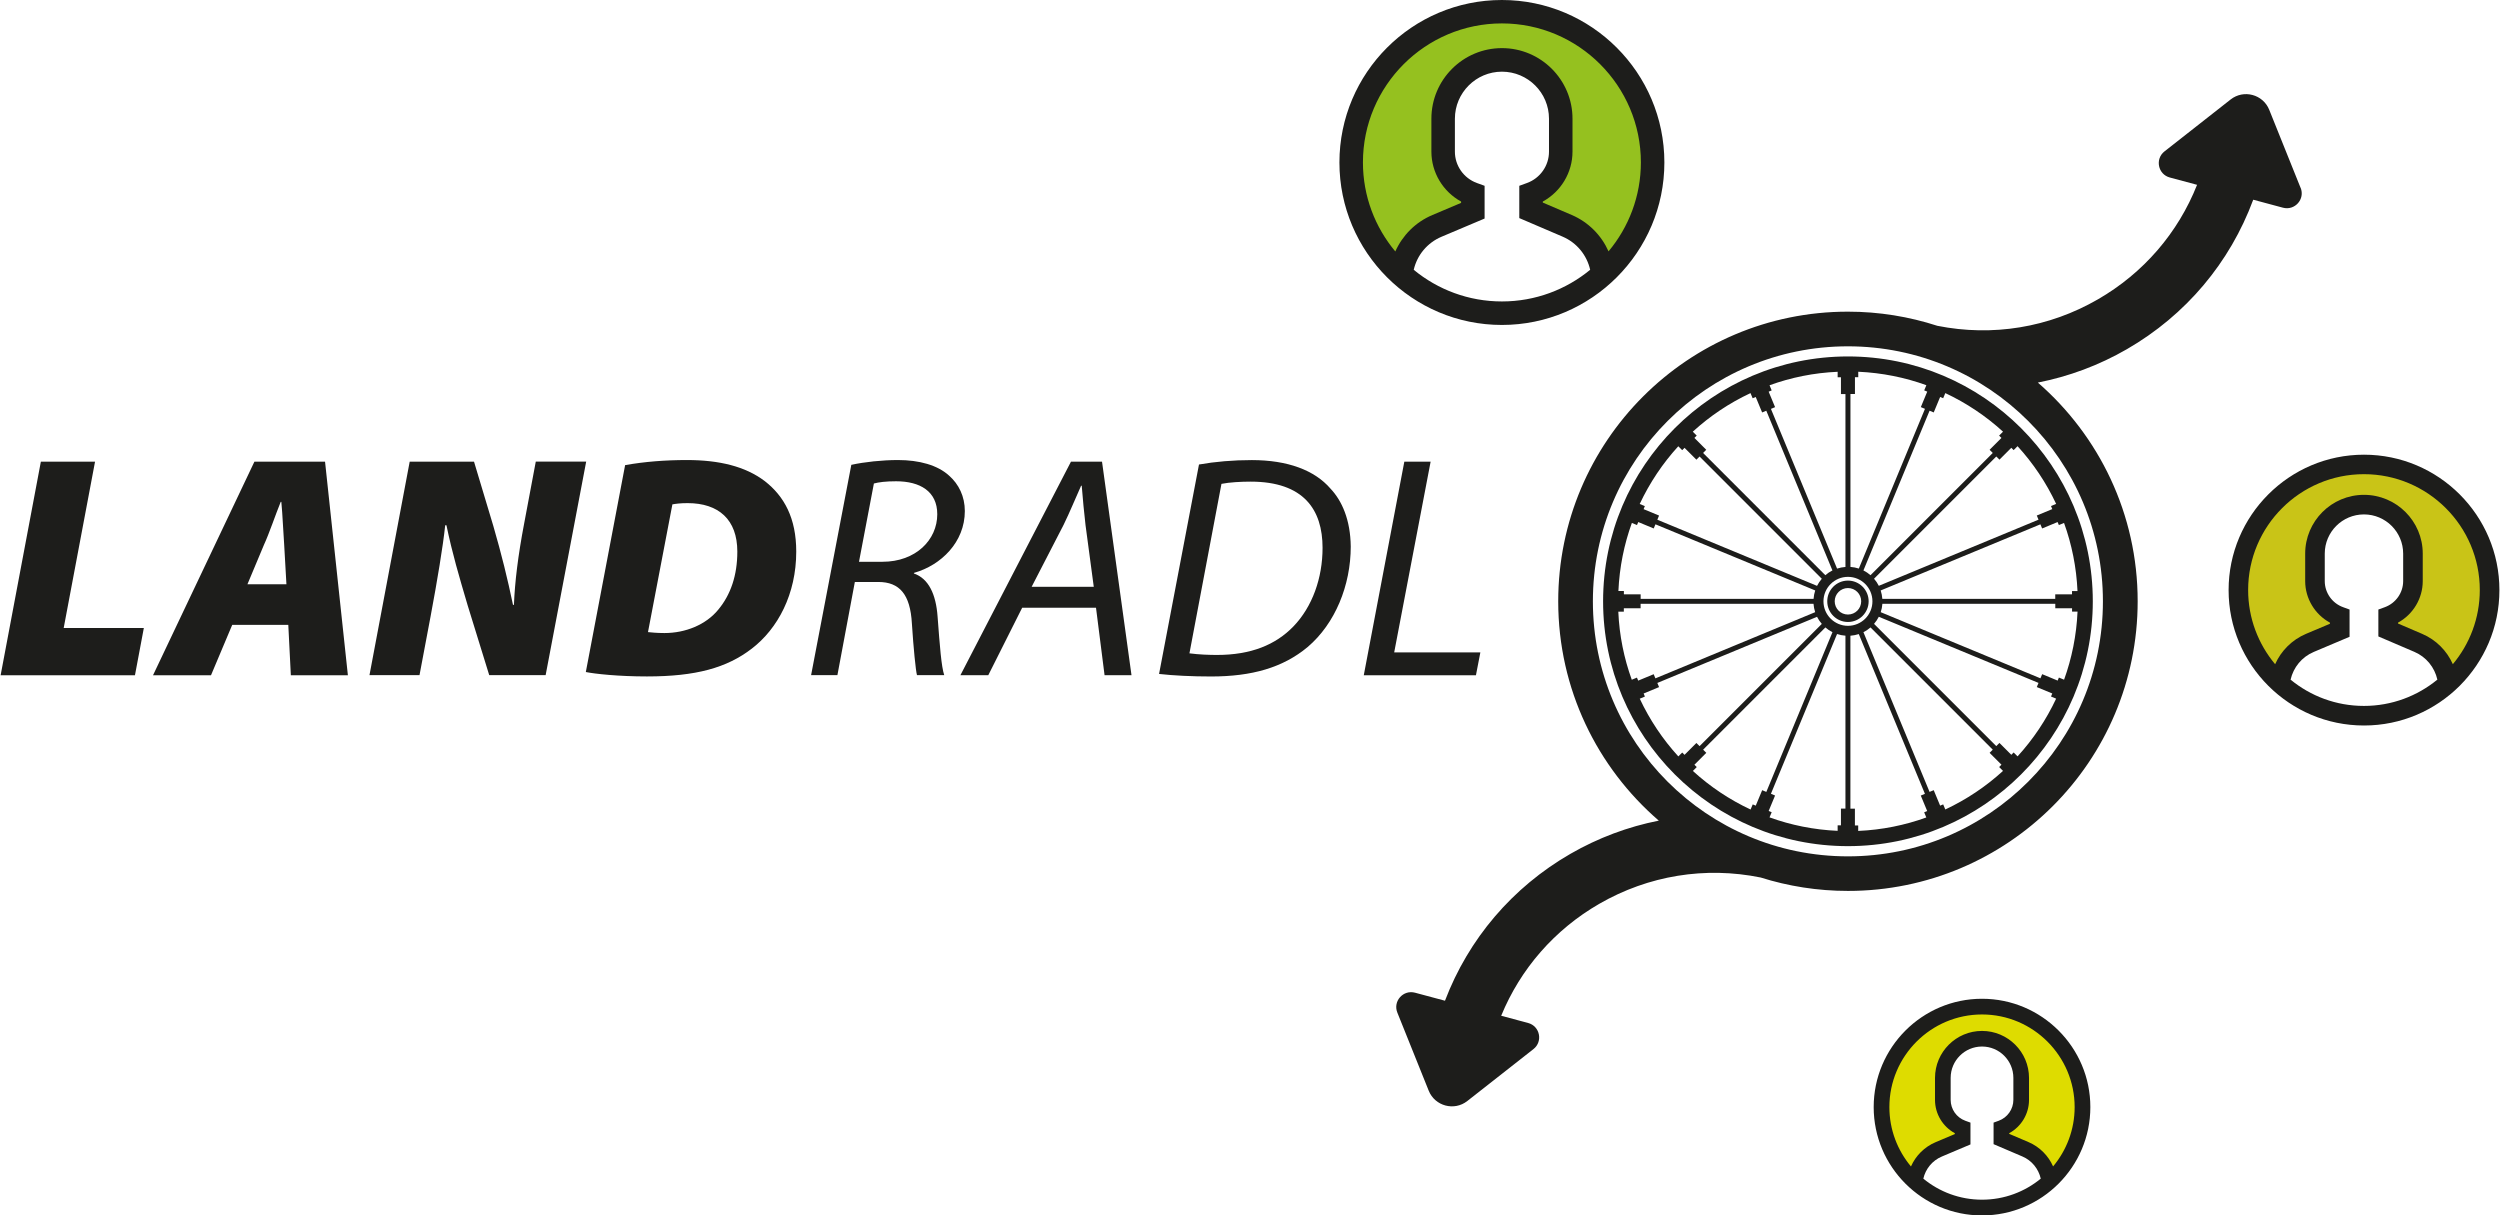 <?xml version="1.0" encoding="UTF-8"?>
<svg xmlns="http://www.w3.org/2000/svg" id="Ebene_1" data-name="Ebene 1" viewBox="0 0 560.26 272.51" width="325" height="158">
  <defs>
    <style>
      .cls-1 {
        fill: #95c11f;
      }

      .cls-2 {
        fill: #1d1d1b;
      }

      .cls-3 {
        fill: #c9c417;
      }

      .cls-4 {
        fill: #dedc00;
      }
    </style>
  </defs>
  <g>
    <g>
      <path class="cls-2" d="M9.02,103.51h12.15l-7.03,37.3h17.97l-1.99,10.59H0l9.02-47.88Z"/>
      <path class="cls-2" d="M51.93,140.1l-4.76,11.3h-13l22.73-47.88h15.84l5.12,47.88h-12.79l-.57-11.3h-12.58ZM64.08,131l-.5-8.81c-.21-2.7-.35-6.68-.64-9.66h-.14c-1.21,2.98-2.56,7.03-3.77,9.66l-3.69,8.81h8.74Z"/>
      <path class="cls-2" d="M82.7,151.39l9.02-47.88h14.42l4.33,14.42c1.85,6.39,3.2,11.86,4.41,17.69h.21c.21-5.19.92-11.01,2.27-18.12l2.63-14h11.3l-9.09,47.88h-12.65l-4.83-15.63c-1.99-6.75-3.41-11.51-4.76-17.97h-.28c-.5,4.76-1.78,12.43-3.27,20.39l-2.49,13.21h-11.23Z"/>
      <path class="cls-2" d="M140.03,104.29c4.33-.78,9.02-1.14,13.85-1.14,7.25,0,13.07,1.42,17.41,4.69,4.4,3.41,7.1,8.31,7.1,15.84,0,9.52-4.12,17.26-9.95,21.74-5.61,4.33-12.58,6.25-23.52,6.25-6.39,0-11.65-.57-13.71-.99l8.81-46.39ZM145.15,141.73c.78.07,1.92.21,3.69.21,4.69,0,9.31-1.85,12.08-5.26,2.77-3.34,4.26-7.67,4.26-13,0-7.18-4.19-10.87-11.15-10.87-1.63,0-2.63.14-3.41.28l-5.47,28.63Z"/>
      <path class="cls-2" d="M190.76,104.22c2.91-.64,6.89-1.07,10.44-1.07,4.76,0,8.88,1.14,11.44,3.48,2.2,1.92,3.55,4.69,3.55,7.96,0,6.96-5.33,12.15-11.37,13.85l-.07.14c3.34,1.14,4.97,4.69,5.33,9.66.5,6.68.85,11.23,1.49,13.14h-6.11c-.28-1-.78-6.04-1.14-11.58-.36-6.54-2.77-9.31-7.53-9.31h-5.26l-3.91,20.89h-5.9l9.02-47.17ZM192.46,125.96h5.26c7.46,0,12.29-4.9,12.29-10.66,0-5.12-3.84-7.39-9.24-7.39-2.34,0-3.91.21-4.97.5l-3.34,17.55Z"/>
      <path class="cls-2" d="M229.05,136.26l-7.6,15.13h-6.25l24.79-47.88h6.96l6.61,47.88h-6.04l-1.92-15.13h-16.55ZM245.1,131.57l-1.85-13.85c-.28-2.49-.64-5.97-.85-8.81h-.14c-1.28,2.84-2.49,5.83-3.91,8.74l-7.18,13.92h13.92Z"/>
      <path class="cls-2" d="M268.69,104.15c3.62-.64,7.67-.99,11.86-.99,8.03,0,14.07,2.27,17.62,6.39,2.56,2.7,4.48,6.96,4.55,13,0,8.67-3.48,17.26-9.66,22.52-5.54,4.62-12.5,6.61-21.67,6.61-4.19,0-8.53-.21-11.65-.57l8.95-46.96ZM266.56,146.49c2.13.28,4.4.36,6.18.36,7.6,0,13.14-2.27,17.12-6.39,4.26-4.41,6.54-10.87,6.54-17.62,0-8.53-4.19-14.85-16.13-14.85-2.13,0-4.76.14-6.54.5l-7.18,38.01Z"/>
      <path class="cls-2" d="M314.73,103.51h5.9l-8.17,42.77h19.32l-.99,5.12h-25.15l9.09-47.88Z"/>
    </g>
    <g>
      <path class="cls-2" d="M414.2,79.92c-30.32,0-54.9,24.58-54.9,54.9s24.58,54.9,54.9,54.9,54.9-24.58,54.9-54.9-24.58-54.9-54.9-54.9ZM460.01,114.15l-3.47,1.44.39.93-35.81,14.83c-.29-.58-.65-1.11-1.07-1.59l27.41-27.41.71.71,2.66-2.66.52.52.88-.88c3.5,3.83,6.43,8.19,8.65,12.94l-1.15.48.28.68ZM414.2,140.32c-3.03,0-5.49-2.46-5.49-5.49s2.46-5.49,5.49-5.49,5.49,2.46,5.49,5.49-2.46,5.49-5.49,5.49ZM448.62,98.19l-2.66,2.66.71.71-27.41,27.41c-.48-.42-1.02-.78-1.59-1.07l14.83-35.81.93.39,1.44-3.47.68.28.48-1.15c4.75,2.23,9.11,5.15,12.94,8.65l-.88.88.52.52ZM431.98,87.81l-1.44,3.47.93.39-14.83,35.81c-.6-.2-1.23-.32-1.88-.37v-38.77h1.01v-3.76h.74v-1.23c5.34.24,10.47,1.28,15.27,3.02l-.48,1.16.68.28ZM412.63,84.59v3.76h1.01v38.77c-.65.05-1.28.17-1.88.37l-14.83-35.81.93-.39-1.44-3.47.68-.28-.48-1.16c4.8-1.74,9.93-2.79,15.27-3.02v1.23h.74ZM392.84,89.29l.68-.28,1.44,3.47.93-.39,14.83,35.81c-.58.29-1.11.65-1.59,1.07l-27.41-27.41.71-.71-2.66-2.66.52-.52-.88-.88c3.83-3.5,8.19-6.43,12.94-8.65l.48,1.15ZM377.04,100.93l.52-.52,2.66,2.66.71-.71,27.41,27.41c-.42.48-.78,1.02-1.07,1.59l-35.81-14.83.39-.93-3.47-1.44.28-.68-1.15-.48c2.23-4.75,5.15-9.11,8.65-12.94l.88.88ZM366.9,117.73l.28-.68,3.47,1.44.39-.93,35.82,14.83c-.2.6-.32,1.23-.37,1.88h-38.77v-1.01h-3.76v-.74h-1.23c.24-5.34,1.28-10.47,3.02-15.27l1.16.48ZM363.95,137.13v-.74h3.76v-1.01h38.77c.05.65.17,1.28.37,1.88l-35.82,14.84-.39-.93-3.47,1.44-.28-.68-1.16.48c-1.74-4.8-2.79-9.93-3.02-15.27h1.23ZM368.38,155.5l3.47-1.44-.39-.93,35.81-14.83c.29.58.65,1.11,1.07,1.59l-27.41,27.41-.71-.71-2.66,2.66-.52-.52-.87.87c-3.5-3.83-6.42-8.19-8.65-12.94l1.15-.48-.28-.68ZM379.78,171.46l2.66-2.66-.71-.71,27.41-27.41c.48.42,1.01.78,1.59,1.07l-14.83,35.81-.93-.39-1.44,3.47-.68-.28-.48,1.15c-4.75-2.23-9.11-5.15-12.94-8.65l.87-.87-.52-.52ZM396.42,181.84l1.44-3.47-.93-.39,14.83-35.82c.6.2,1.23.33,1.88.37v38.77h-1.01v3.76h-.74v1.23c-5.34-.24-10.47-1.28-15.27-3.02l.48-1.16-.68-.28ZM415.76,185.07v-3.76h-1.01v-38.77c.65-.05,1.28-.17,1.88-.37l14.83,35.82-.93.39,1.44,3.47-.68.28.48,1.16c-4.8,1.74-9.93,2.78-15.27,3.02v-1.23h-.74ZM435.55,180.36l-.68.28-1.44-3.47-.93.39-14.83-35.81c.58-.29,1.11-.65,1.59-1.07l27.41,27.41-.71.71,2.66,2.66-.52.52.87.87c-3.83,3.5-8.19,6.42-12.94,8.65l-.48-1.15ZM451.35,168.72l-.52.52-2.66-2.66-.71.71-27.41-27.41c.42-.48.78-1.02,1.07-1.59l35.81,14.83-.39.93,3.47,1.44-.28.68,1.15.48c-2.23,4.75-5.15,9.11-8.65,12.94l-.87-.87ZM461.5,151.92l-.28.68-3.47-1.44-.39.93-35.81-14.83c.2-.6.33-1.23.37-1.88h38.77v1.01h3.76v.74h1.23c-.24,5.34-1.28,10.47-3.02,15.27l-1.16-.48ZM464.44,132.52v.74h-3.76v1.01h-38.77c-.05-.65-.17-1.28-.37-1.88l35.81-14.83.39.93,3.47-1.44.28.68,1.16-.48c1.74,4.8,2.78,9.93,3.02,15.27h-1.23Z"/>
      <path class="cls-2" d="M414.2,130.18c-2.56,0-4.64,2.08-4.64,4.64s2.08,4.64,4.64,4.64,4.64-2.08,4.64-4.64-2.08-4.64-4.64-4.64ZM414.2,137.79c-1.64,0-2.97-1.33-2.97-2.97s1.33-2.97,2.97-2.97,2.97,1.33,2.97,2.97-1.33,2.97-2.97,2.97Z"/>
    </g>
    <g>
      <path class="cls-1" d="M336.61,2.63c-18.67,0-33.8,15.13-33.8,33.8s15.13,33.8,33.8,33.8,33.8-15.13,33.8-33.8-15.13-33.8-33.8-33.8ZM356.27,62.49s-5.8,5.91-19.54,6.09c-13.75.18-19.78-6.09-19.78-6.09-1.42-1.07-2.75-2.26-3.97-3.54,1.19-4.33,4.33-7.92,8.49-9.68l7.13-3.01v-1.74l-.6-.33c-3.74-2.04-6.06-5.94-6.06-10.18v-7.39c0-8.09,6.58-14.67,14.67-14.67s14.67,6.58,14.67,14.67v7.39c0,4.24-2.32,8.14-6.06,10.18l-.6.33v1.66l7.19,3.08c4.14,1.77,7.26,5.36,8.44,9.68-1.23,1.28-2.56,2.48-3.98,3.55Z"/>
      <path class="cls-2" d="M336.61,0c-20.09,0-36.43,16.34-36.43,36.43s16.34,36.43,36.43,36.43,36.43-16.34,36.43-36.43S356.7,0,336.61,0ZM316.84,60.5c.75-3.29,3.04-6.07,6.24-7.42l9.65-4.08v-7.34l-1.73-.63c-2.95-1.07-4.93-3.89-4.93-7.02v-7.39c0-5.81,4.73-10.55,10.55-10.55s10.55,4.73,10.55,10.55v7.39c0,3.13-1.98,5.95-4.93,7.02l-1.73.63v7.24l9.69,4.15c3.19,1.36,5.46,4.15,6.2,7.44-5.38,4.43-12.28,7.1-19.78,7.1s-14.39-2.66-19.77-7.09ZM360.53,56.38c-1.6-3.6-4.49-6.56-8.26-8.18l-6.49-2.78v-.23c4.05-2.21,6.66-6.49,6.66-11.19v-7.39c0-8.72-7.09-15.82-15.82-15.82s-15.82,7.09-15.82,15.82v7.39c0,4.69,2.61,8.98,6.66,11.19v.3l-6.43,2.72c-3.8,1.6-6.71,4.57-8.32,8.17-4.53-5.41-7.26-12.38-7.26-19.97,0-17.18,13.98-31.16,31.16-31.16s31.16,13.98,31.16,31.16c0,7.59-2.73,14.54-7.25,19.95Z"/>
    </g>
    <g>
      <path class="cls-3" d="M529.91,104.14c-15.55,0-28.16,12.61-28.16,28.16,0,11.49,6.88,21.36,16.74,25.74-3.39-1.87-4.96-4.02-4.96-4.02-1.18-.89-2.29-1.88-3.31-2.95,1-3.61,3.61-6.6,7.08-8.06l5.94-2.51v-1.45l-.5-.27c-3.12-1.7-5.05-4.95-5.05-8.48v-6.16c0-6.74,5.48-12.22,12.22-12.22s12.22,5.48,12.22,12.22v6.16c0,3.54-1.94,6.79-5.05,8.48l-.5.27v1.38l5.99,2.56c3.45,1.48,6.05,4.47,7.04,8.07-1.02,1.07-2.13,2.06-3.32,2.96,0,0-1.78,2.41-5.71,4.34,10.26-4.21,17.48-14.29,17.48-26.06,0-15.55-12.61-28.16-28.16-28.16Z"/>
      <path class="cls-2" d="M529.91,101.95c-16.74,0-30.36,13.62-30.36,30.36s13.62,30.36,30.36,30.36,30.36-13.62,30.36-30.36-13.62-30.36-30.36-30.36ZM513.45,152.38c.63-2.74,2.51-5.07,5.18-6.2l8.04-3.4v-6.11l-1.45-.53c-2.46-.89-4.11-3.24-4.11-5.85v-6.16c0-4.85,3.94-8.79,8.79-8.79s8.79,3.94,8.79,8.79v6.16c0,2.61-1.65,4.95-4.11,5.85l-1.45.53v6.03l8.08,3.46c2.66,1.14,4.53,3.47,5.15,6.22-4.48,3.68-10.22,5.9-16.46,5.9s-11.97-2.21-16.45-5.89ZM549.83,148.93c-1.33-3-3.74-5.47-6.89-6.81l-5.41-2.32v-.19c3.37-1.84,5.55-5.41,5.55-9.32v-6.16c0-7.27-5.91-13.18-13.18-13.18s-13.18,5.91-13.18,13.18v6.16c0,3.91,2.18,7.48,5.55,9.32v.25l-5.36,2.26c-3.16,1.34-5.59,3.81-6.93,6.81-3.77-4.51-6.05-10.31-6.05-16.64,0-14.32,11.65-25.97,25.97-25.97s25.97,11.65,25.97,25.97c0,6.32-2.27,12.12-6.04,16.63Z"/>
    </g>
    <path class="cls-2" d="M515.69,42.12l-7.03-17.5c-1.39-3.46-5.72-4.62-8.65-2.32l-14.84,11.65c-2.16,1.7-1.46,5.14,1.2,5.85l6.11,1.64c-4.28,10.79-12.01,19.78-22.22,25.67-11,6.36-23.67,8.41-36.02,5.94-6.32-2.05-13.05-3.17-20.05-3.17-35.87,0-64.95,29.08-64.95,64.95,0,19.66,8.75,37.26,22.55,49.17-6.89,1.36-13.58,3.85-19.84,7.46-13.02,7.52-22.82,19.06-28.1,32.92l-6.72-1.8c-2.66-.71-4.99,1.92-3.96,4.47l7.03,17.5c1.39,3.46,5.72,4.62,8.65,2.32l14.84-11.65c2.16-1.7,1.46-5.14-1.2-5.85l-6.04-1.62c4.33-10.53,11.96-19.3,21.98-25.09,11.06-6.38,23.8-8.43,36.19-5.91,6.18,1.95,12.76,3.01,19.59,3.01,35.87,0,64.95-29.08,64.95-64.95,0-19.58-8.68-37.12-22.38-49.03,6.93-1.36,13.67-3.85,19.97-7.49,13.21-7.63,23.09-19.39,28.32-33.51l6.67,1.79c2.66.71,4.99-1.92,3.96-4.47ZM471.37,134.83c0,31.58-25.6,57.18-57.18,57.18s-57.18-25.6-57.18-57.18,25.6-57.18,57.18-57.18,57.18,25.6,57.18,57.18Z"/>
  </g>
  <g>
    <path class="cls-4" d="M444.26,225.7c-12.44,0-22.53,10.09-22.53,22.53,0,9.19,5.5,17.09,13.39,20.59-2.71-1.5-3.97-3.22-3.97-3.22-.94-.71-1.83-1.5-2.65-2.36.8-2.89,2.89-5.28,5.66-6.45l4.75-2.01v-1.16l-.4-.22c-2.49-1.36-4.04-3.96-4.04-6.79v-4.93c0-5.39,4.39-9.78,9.78-9.78s9.78,4.39,9.78,9.78v4.93c0,2.83-1.55,5.43-4.04,6.79l-.4.22v1.11l4.79,2.05c2.76,1.18,4.84,3.58,5.63,6.46-.82.86-1.71,1.65-2.65,2.36,0,0-1.42,1.92-4.56,3.47,8.21-3.37,13.99-11.43,13.99-20.85,0-12.44-10.09-22.53-22.53-22.53Z"/>
    <path class="cls-2" d="M444.26,223.94c-13.39,0-24.29,10.9-24.29,24.29s10.9,24.29,24.29,24.29,24.29-10.9,24.29-24.29-10.9-24.29-24.29-24.29ZM431.1,264.28c.5-2.19,2.01-4.06,4.14-4.96l6.43-2.72v-4.89l-1.16-.42c-1.96-.71-3.28-2.59-3.28-4.68v-4.93c0-3.88,3.15-7.03,7.03-7.03s7.03,3.15,7.03,7.03v4.93c0,2.08-1.32,3.96-3.28,4.68l-1.16.42v4.83l6.46,2.76c2.13.91,3.62,2.78,4.12,4.97-3.59,2.95-8.17,4.72-13.17,4.72s-9.58-1.77-13.16-4.72ZM460.2,261.53c-1.07-2.4-2.99-4.37-5.51-5.45l-4.33-1.85v-.15c2.7-1.47,4.44-4.33,4.44-7.46v-4.93c0-5.81-4.73-10.54-10.54-10.54s-10.54,4.73-10.54,10.54v4.93c0,3.13,1.74,5.99,4.44,7.46v.2l-4.29,1.81c-2.53,1.07-4.47,3.04-5.54,5.45-3.02-3.61-4.84-8.25-4.84-13.31,0-11.45,9.32-20.77,20.77-20.77s20.77,9.32,20.77,20.77c0,5.06-1.82,9.69-4.83,13.3Z"/>
  </g>
</svg>
